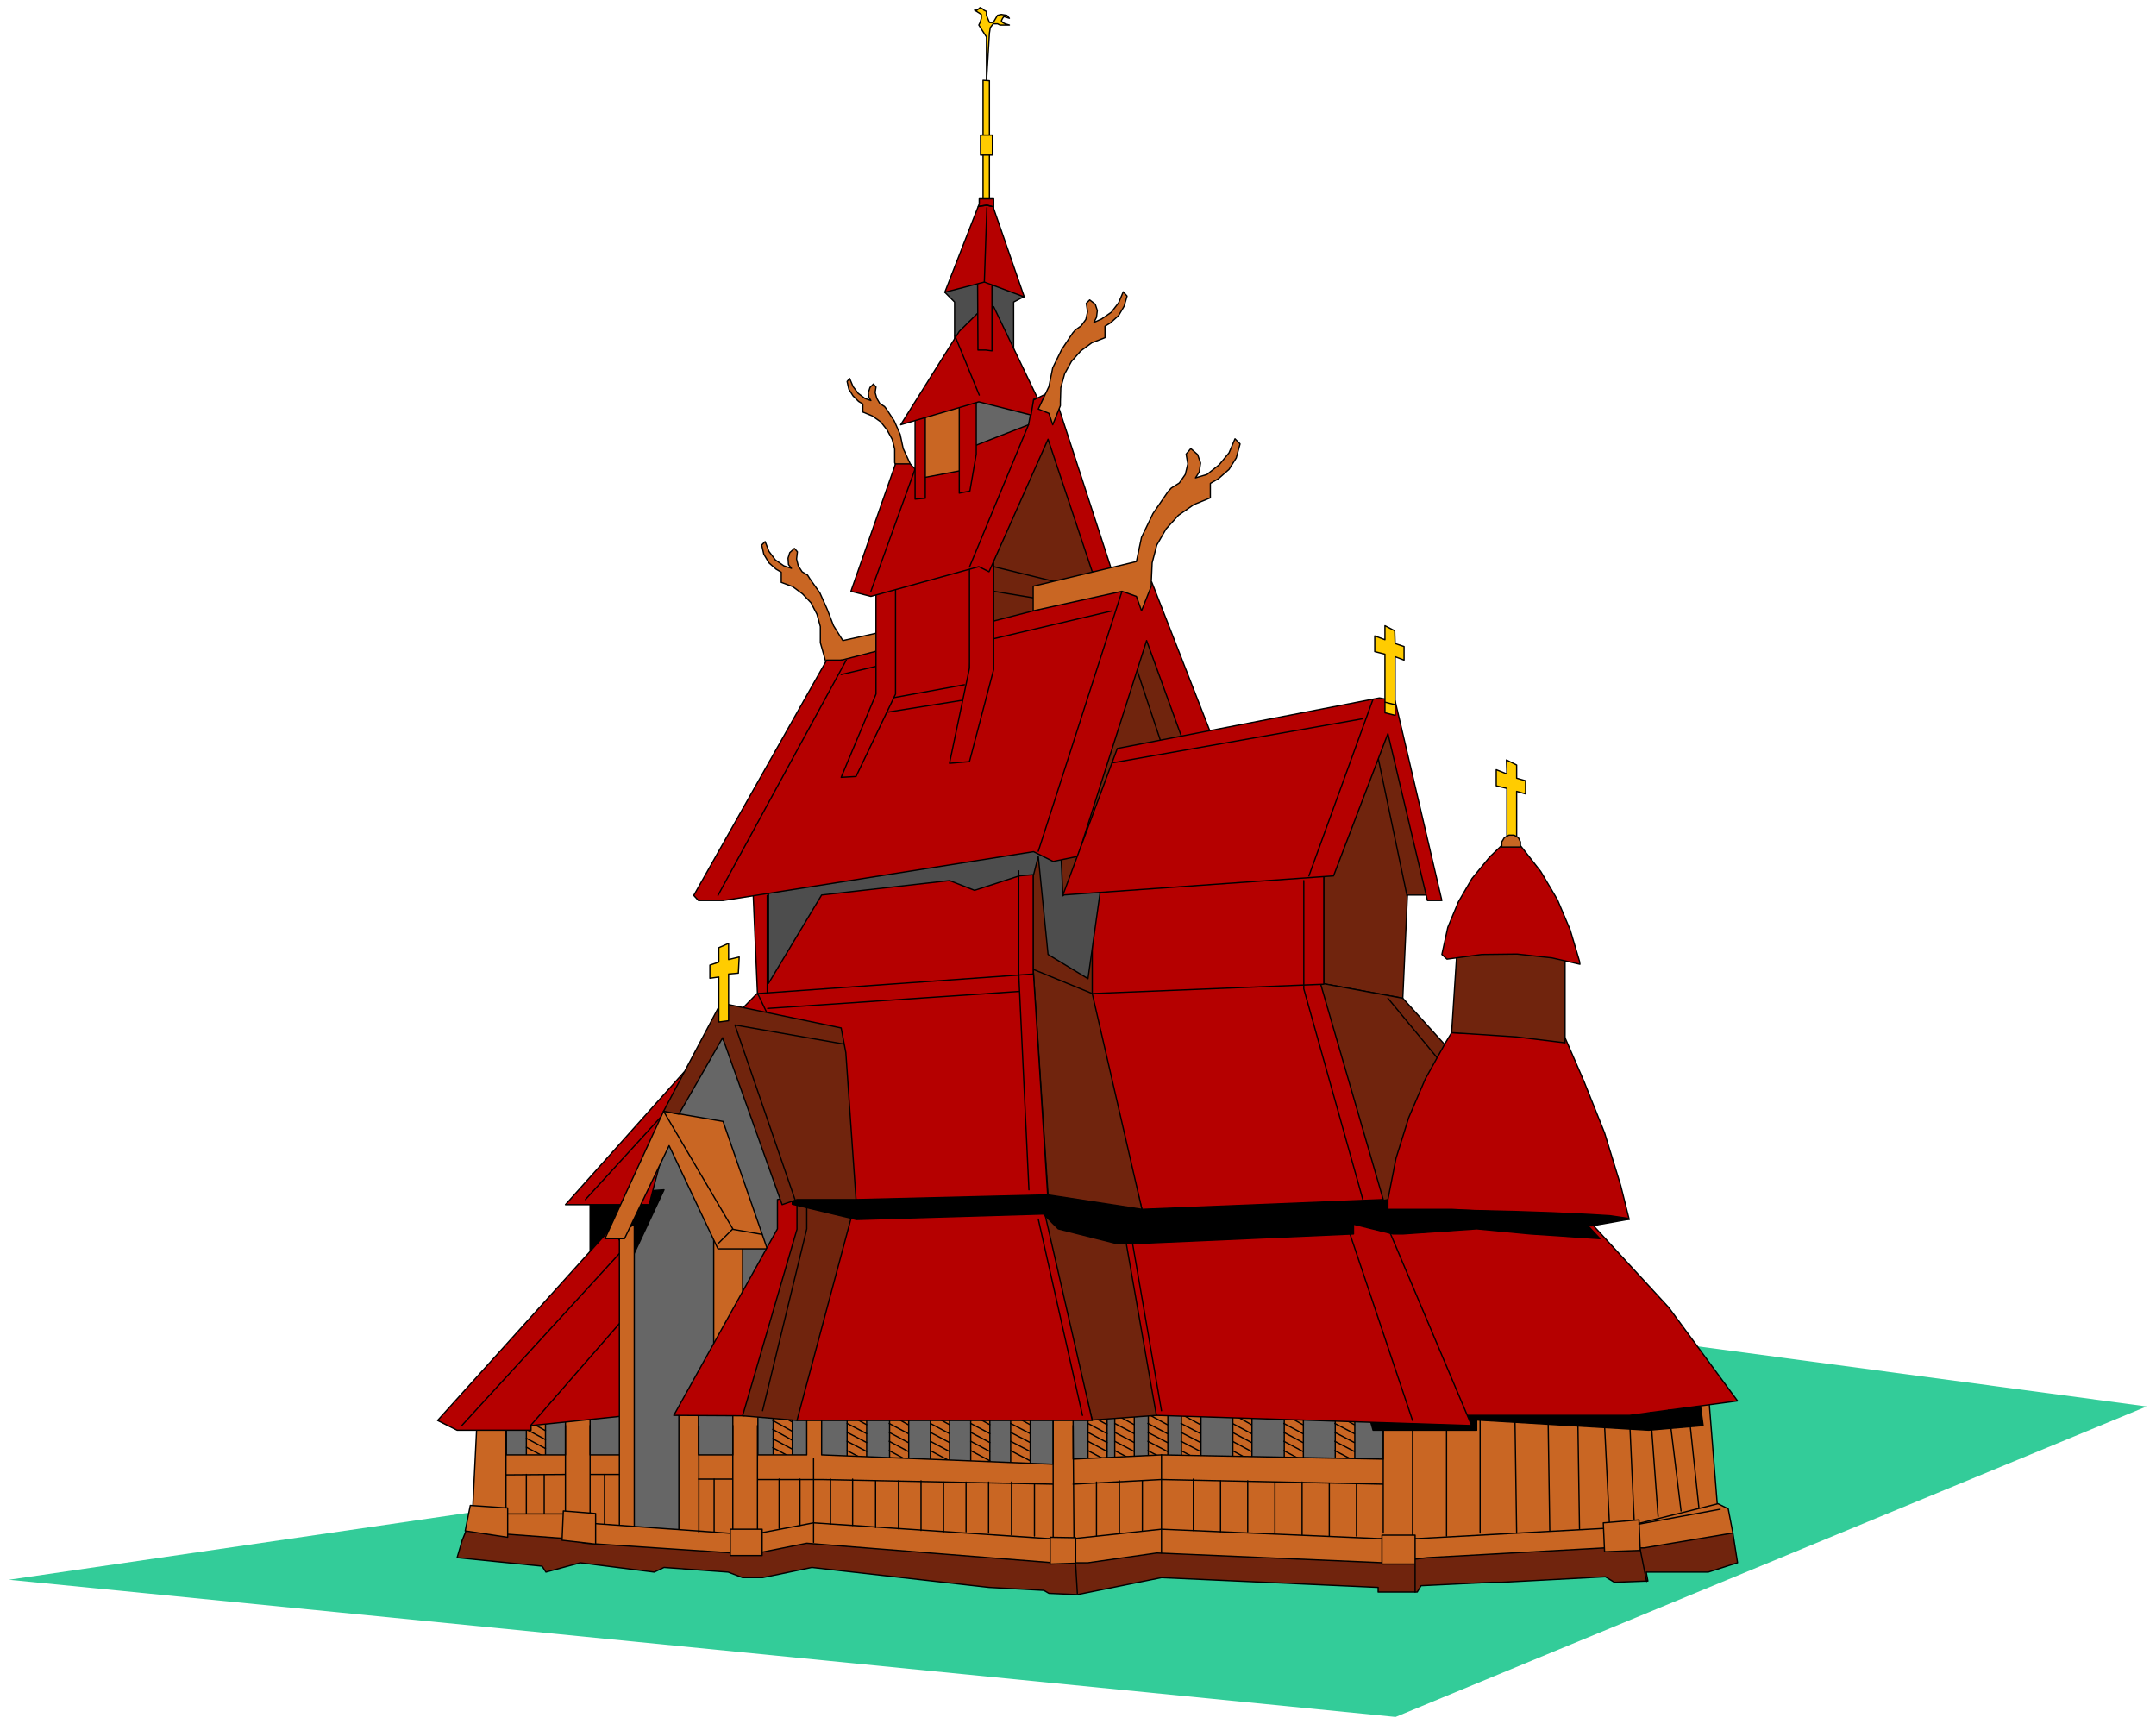 <svg xmlns="http://www.w3.org/2000/svg" width="805.12" height="643.84" fill-rule="evenodd" stroke-linecap="round" preserveAspectRatio="none" viewBox="0 0 5075 4059"><style>.pen3{stroke:#000;stroke-width:3;stroke-linejoin:round}.brush4{fill:#666}.brush5{fill:#c96623}.brush6{fill:#fc0}.brush7{fill:#b50000}.brush8{fill:#4d4d4d}.brush9{fill:#70240d}.brush10{fill:#000}</style><path d="M0 0h5075v4059H0z" style="fill:none;stroke:none"/><path d="m3888 3155 1165 156-1768 731L21 3719l3867-564z" style="fill:#3c9;stroke:none"/><path d="m1690 2431-185 382-93 461-243 58v268l1067 14 1066-28 10-357-1309 34-23-427-290-405z" class="pen3 brush4"/><path d="M3189 3454v-138h-46v138h46z" class="pen3 brush5"/><path fill="none" d="m3142 3329 46 25m-46-3 46 24m-46-3 46 24m-46-3 46 24m-46-2 46 24" class="pen3"/><path d="M3068 3454v-138h-45v138h45z" class="pen3 brush5"/><path fill="none" d="m3022 3329 45 25m-45-3 45 24m-45-3 45 24m-45-3 45 24m-45-2 45 24" class="pen3"/><path d="M2947 3454v-138h-45v138h45z" class="pen3 brush5"/><path fill="none" d="m2901 3329 45 25m-45-3 45 24m-45-3 45 24m-45-3 45 24m-45-2 45 24" class="pen3"/><path d="M2827 3454v-138h-46v138h46z" class="pen3 brush5"/><path fill="none" d="m2780 3329 46 25m-46-3 46 24m-46-3 46 24m-46-3 46 24m-46-2 46 24" class="pen3"/><path d="M2749 3454v-138h-46v138h46z" class="pen3 brush5"/><path fill="none" d="m2702 3329 46 25m-46-3 46 24m-46-3 46 24m-46-3 46 24m-46-2 46 24" class="pen3"/><path d="M2670 3454v-138h-46v138h46z" class="pen3 brush5"/><path fill="none" d="m2624 3329 46 25m-46-3 46 24m-46-3 46 24m-46-3 46 24m-46-2 46 24" class="pen3"/><path d="M2606 3454v-138h-45v138h45z" class="pen3 brush5"/><path fill="none" d="m2561 3329 45 25m-45-3 45 24m-45-3 45 24m-45-3 45 24m-45-2 45 24" class="pen3"/><path d="M2425 3454v-138h-46v138h46z" class="pen3 brush5"/><path fill="none" d="m2379 3329 46 25m-46-3 46 24m-46-3 46 24m-46-3 46 24m-46-2 46 24" class="pen3"/><path d="M2330 3454v-138h-45v138h45z" class="pen3 brush5"/><path fill="none" d="m2285 3329 45 25m-45-3 45 24m-45-3 45 24m-45-3 45 24m-45-2 45 24" class="pen3"/><path d="M2235 3454v-138h-45v138h45z" class="pen3 brush5"/><path fill="none" d="m2190 3329 45 25m-45-3 45 24m-45-3 45 24m-45-3 45 24m-45-2 45 24" class="pen3"/><path d="M2139 3454v-138h-45v138h45z" class="pen3 brush5"/><path fill="none" d="m2093 3329 45 25m-45-3 45 24m-45-3 45 24m-45-3 45 24m-45-2 45 24" class="pen3"/><path d="M2040 3454v-138h-46v138h46z" class="pen3 brush5"/><path fill="none" d="m1994 3329 46 25m-46-3 46 24m-46-3 46 24m-46-3 46 24m-46-2 46 24" class="pen3"/><path d="M1865 3447v-139h-45v139h45z" class="pen3 brush5"/><path fill="none" d="m1819 3323 45 24m-45-3 45 25m-45-4 45 25m-45-3 45 24m-45-3 45 24" class="pen3"/><path d="M1284 3446v-138h-45v138h45z" class="pen3 brush5"/><path fill="none" d="m1239 3322 45 25m-45-4 45 25m-45-3 45 24m-45-3 45 24m-45-3 45 24" class="pen3"/><path d="M3570 1974v-111l21 6v-31l-21-6v-31l-24-12 1 33-25-10v38l25 6v116l23 2z" class="pen3 brush6"/><path d="m1781 2340-110 112 159-52-31-57-18-3z" class="pen3 brush7"/><path d="M2322 193V87l-18-28 3-6 3-10v-9l-16-10h6l7-6 6 3 3 3 6 3v9l7 17h9l10-17 9-2 13 2 6 7-13-4-3 4-3 6 3 4 6 3 10 3h-22l-6-3h-10l-7 9-2 13-7 115z" class="pen3 brush6"/><path d="M2329 480V190l-15-1v291h15z" class="pen3 brush6"/><path d="M2336 365v-47h-28v47h28z" class="pen3 brush6"/><path d="m1931 1513 15 53 34-12 140 12-23-83-113 25-22-35-15-39-17-38-24-34-5-8-13-8-9-14-4-16 2-17-7-8-11 10-4 13 1 15 7 9-18-6-20-14-15-20-9-23-8 8 5 22 12 20 17 15 12 7v24l27 10 23 17 20 21 14 27 8 29v38zm175-424 13 33 7-20 18-7-18-39-7-33-14-32-19-29-4-5-11-7-7-12-4-14 2-13-6-7-8 8-4 12 1 11 5 8-14-5-16-12-12-16-8-19-6 7 4 18 10 16 13 13 10 6v19l22 9 20 14 15 19 12 22 6 23v32z" class="pen3 brush5"/><path d="M2386 861V711l23-12-70-57-22-12-93 58 23 23v127l139 23z" class="pen3 brush8"/><path d="M2293 930v139l139-35v-92l-139-12z" class="pen3 brush4"/><path d="m2467 988 139 427-266 82-23-197 127-312h23z" class="pen3 brush9"/><path d="M1389 2813v172l93-11 81-173-174 12z" class="pen3 brush10"/><path d="m1610 2524-279 312h197l82-312z" class="pen3 brush7"/><path fill="none" d="m1378 2824 243-266" class="pen3"/><path d="m3302 2350 11-243h58l-93-415-162 300v324l186 34zm-719 0-12-312-139-46v346l151 12zm1472 1248 24 11 11 70-69 22h-146l4 21-79 3-21-13-245 13h-23l-166 8-9 15h-92v-11l-510-23-198 40-67-3-12-7-129-7-417-47-116 24h-47l-34-13-151-11-23 11-174-22-81 22-9-14-200-20 12-41 13-32 21-12 58-65h220v57l75 26 495 4 567-30 1472-69 46 93z" class="pen3 brush9"/><path d="M1482 3425h-93v-93h-58v93h-139v-82h-69l-12 243 220 23 139-11 12-173zm2539-151 23 289-208 35v11l-510 23h-580l-244 24-603-24-162 12-139-23v-301h46v105h81v-117h59v117h115v-93h35v93l545 22v-139h47v127l208-10 522 10v-149l765-12z" class="pen3 brush5"/><path d="m3998 3274 11 82-128 11-405-24v24h-244l-23-81 789-12z" class="pen3 brush10"/><path d="M1680 2917v382l68-25v-346l-68-11z" class="pen3 brush5"/><path d="M1482 2951v381l-232 24v11h-174l-46-23 406-450 12 12 34 45z" class="pen3 brush7"/><path fill="none" d="m1458 2951-371 405m161 1 223-256" class="pen3"/><path d="M1493 2882v713l-35-3v-686l35-24z" class="pen3 brush5"/><path d="M1806 2940h-116l-115-243-105 219h-46l138-300 140 24 104 300z" class="pen3 brush5"/><path d="m1752 3333-166-1 244-439v-69l58-11 34 69-170 451z" class="pen3 brush7"/><path d="m1876 3344-128-11 128-439v-81h174l-12 428-162 103z" class="pen3 brush9"/><path d="m3673 2801 255 277 162 220-254 34h-419l-196-531h452z" class="pen3 brush7"/><path d="m3464 3356-244-577-614 45 116 508 742 24z" class="pen3 brush7"/><path d="m2722 3332-93-531-197-12 139 554 151-11z" class="pen3 brush9"/><path d="m2571 3344-127-554-429 34-139 520h695z" class="pen3 brush7"/><path d="m3766 2916-163-11-127-12-174 12h-23l-93-23v23l-522 23h-34l-139-35-35-35-440 13-151-36v-46l1762-23 139 150z" class="pen3 brush10"/><path d="m3302 2350 324 358-104 81-268 37-148-512 196 36z" class="pen3 brush9"/><path d="m3105 2304 151 520-568 23-127-508 544-35z" class="pen3 brush7"/><path d="m2571 2339 117 508-221-34-35-531 139 57z" class="pen3 brush9"/><path d="m2432 2281-649 57 232 486 451-11-34-532z" class="pen3 brush7"/><path fill="none" d="m1690 2928 35-35-163-277m163 278 69 12" class="pen3"/><path d="m4044 3540-185 46-82 12-440 24h-93l-510-22-206 22h-61l-552-37-131 25h-60l-335-24v-11l-58-11h-162l-46-12-23 46 57 11 174 13 47 11 347 23h59l115-23 580 46h82l162-23 533 23 104-12 417-23h93l209-35-11-57-24-12z" class="pen3 brush5"/><path fill="none" d="M2734 3425v231m-819-222v197" class="pen3"/><path d="M2015 2824h-139l-35 12-140-393-103 180-36-7 128-242 11-12 279 58 11 58 24 346z" class="pen3 brush9"/><path d="m2571 2039 545-46v324l-545 22v-300zm-788 300-12-277 661-80v311l-649 46z" class="pen3 brush7"/><path d="M1809 2315v-253l693-104 93 104-34 242-94-57-23-231-11 43-34 3-105 34-59-23-301 34-125 208z" class="pen3 brush8"/><path d="m2816 1797-128-358-197 438 11 232 314-312z" class="pen3 brush9"/><path d="m2873 1785-162-415h-35l-22 11-673 173h-35l-313 554 11 12h58l731-115 46 23 58-12 162-508 105 289 69-12z" class="pen3 brush7"/><path fill="none" d="m2677 1579 80 241m555 289-80-382m-788 277 197-612m-951 716 302-554m1333 1790-151-450m-440 427-70-405m-116 416-104-462m-545-25v48l-104 428m1413-497-139-496v-255m198 277 163 197m-1032-497v242l24 509m-23-467-592 40" class="pen3"/><path d="m3139 2062 128-335 93 393h34l-110-470-37-7-617 119-128 345 637-45z" class="pen3 brush7"/><path fill="none" d="m3081 2062 151-416m-614-208-638 150m1228 104-590 104" class="pen3"/><path d="m3684 2443 45 104 48 120 38 124 20 80-418-24h-150v-23l19-97 30-96 39-91 48-86 14-23 267 12z" class="pen3 brush7"/><path d="M3429 2247v-12l46-12 105-23 104 35v220l-115-14-152-10 12-184z" class="pen3 brush9"/><path d="m3394 2247 14-64 25-60 32-55 42-51 26-25h47l47 60 39 66 30 71 22 74 1 7-66-15-82-9-83 1-82 11-12-11z" class="pen3 brush7"/><path fill="none" d="M3256 3356v253m69-253v266m-69-128-522-11-208 11m0-138 2 266m-49-278v278m0-128-545-11h-150m-1-127v253m-58-253v253m-80-252v250m2191-263 11 243m-70-231 12 242m-2598-229v193m198-206v219m-58-219v208m127-93h-69m-58 0-139 1m679-649-141-410 257 45m-181-119v-231" class="pen3"/><path d="m2293 1323-12 289v34l-220 35 23-81 12-230 197-47z" class="pen3 brush7"/><path fill="none" d="m2270 1612-186 34" class="pen3"/><path d="M2339 1323v253l-57 217-47 4 47-224v-238l57-12zm-231 57v254l-93 194-35 2 82-196v-254h46z" class="pen3 brush7"/><path d="m2618 1346-139-427-47 23-11 58-267 104-12-12h-34l-105 300 47 12 254-70 24 12 139-312 104 312h47z" class="pen3 brush7"/><path fill="none" d="m2421 1000-139 335m-128-231-104 288m289 0 139 23m-139-81 196 48" class="pen3"/><path d="m2282 1104-116 22V965l116-46v185z" class="pen3 brush5"/><path d="M2298 918v151l-15 87-25 5V930l40-12zm-120 24v231l-24 2V981l24-39z" class="pen3 brush7"/><path d="m2442 937-103-215h-22l-59 58-138 220 184-54 123 31 6-37 9-3z" class="pen3 brush7"/><path fill="none" d="m2305 930-57-139" class="pen3"/><path d="M2335 826V641h-34l1 183h18l15 2z" class="pen3 brush7"/><path d="m2224 688 81-208v-12h34v23l72 208-94-35-93 24z" class="pen3 brush7"/><path fill="none" d="m2317 664 6-175" class="pen3"/><path d="M1692 2406v-106l-21 3v-31l21-7v-34l23-10v38l25-6-2 38-23 2v110l-23 3z" class="pen3 brush6"/><path d="m2710 1380-23 58-12-34-34-12-209 46v-58l243-58 12-57 27-56 35-51 8-9 19-12 14-20 6-25-4-23 11-13 16 14 7 20-3 21-9 14 27-8 29-23 23-28 14-33 12 12-9 33-17 27-25 22-19 11v34l-39 16-36 25-29 32-22 38-11 42-2 44v11zm-214-425-18 45-9-27-25-10 25-53 9-44 21-43 26-39 6-7 14-10 11-15 4-18-3-20 8-8 13 10 5 15-2 16-6 12 18-8 23-16 17-22 11-26 9 10-7 24-13 22-19 17-13 8v27l-31 12-26 19-22 25-16 29-9 33-1 33v9z" class="pen3 brush5"/><path fill="none" d="m2335 486-12-3-20 3" class="pen3"/><path fill="none" d="m2335 486-12-3-20 3m-580 2996h-79" class="pen3"/><path d="m1195 3550-88-6-12 60 100 15v-69zm207 13-76-6-3 69 79 9v-72zm392 37h-75v62h75v-62zm2064-22-84 7 3 68 84-3-3-72zm-527 36h-78v68h78v-68zm-799 6-60-1v63l60-2v-60z" class="pen3 brush5"/><path d="m3831 2871-85 15-116-12-125-12-83-10-138-3h157l126 3 88 3 85 4 50 3 41 6v3z" class="pen3 brush10"/><path d="M3535 1994v-12l6-10 11-6h12l10 6 5 10v12h-44z" class="pen3 brush5"/><path d="M3284 1684v-138l21 8v-32l-21-7-1-30-23-12v33l-24-9v37l24 6v138l24 6z" class="pen3 brush6"/><path fill="none" d="m3260 1653 24 6m715 1890-25-236m-17 244-29-238m-25 251-18-245m-167 274-4-262m-66 266-4-269m-74 275-4-272m-82 272v-269m-79 276v-258m-212 134v124m-64-124v124m-64-127v124m-64-124v120m-64-123v120m-64-120v120m-64-124v121m-120-117v117m-54-117v123m-54-120v127m1280 32 15 75m-545-39v64m-799-64 4 67m1513-198-191 35m-1423-96v124m-54-127v124m-54-124v120m-53-120v117m-53-117v117m-53-120v117m-53-117v113m-54-113v110m-54-114v109m-52-109v106m-72-106v109m-49-109v116m-153-116v124m-258-135v117m-142-117v92m-42-92v92" class="pen3"/></svg>
